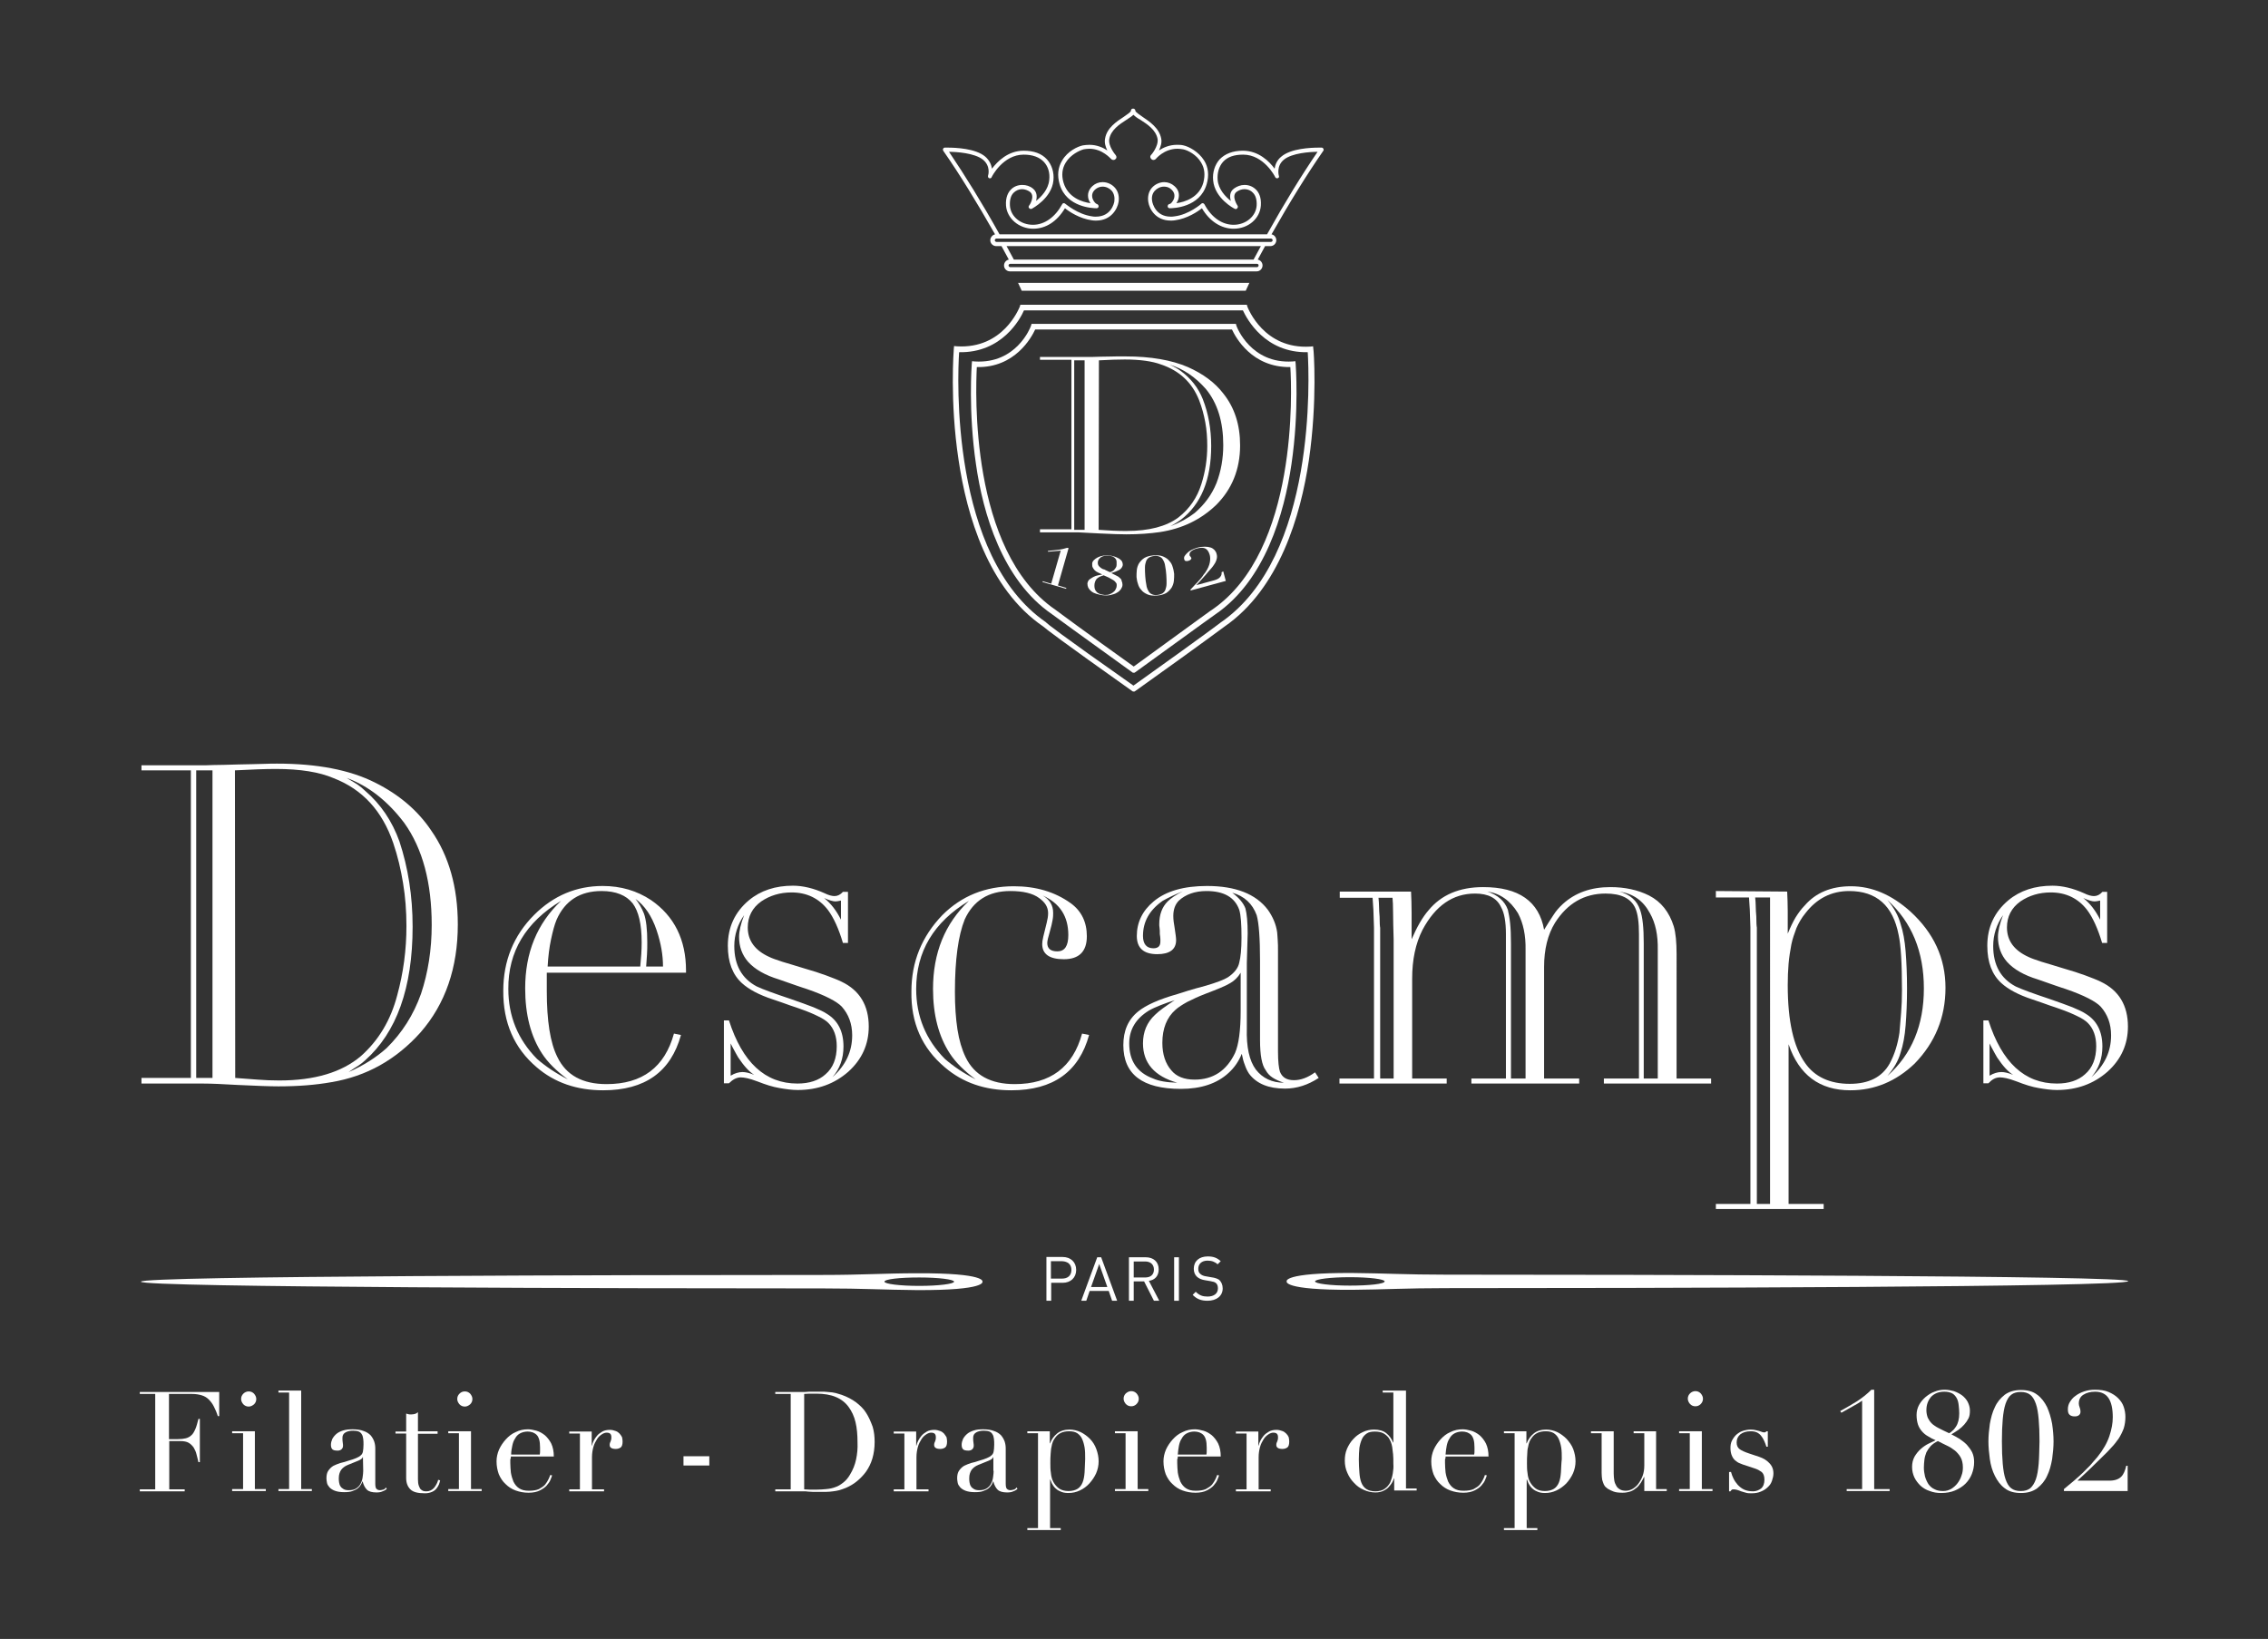 <?xml version="1.0" encoding="utf-8"?>
<!-- Generator: Adobe Illustrator 26.0.1, SVG Export Plug-In . SVG Version: 6.00 Build 0)  -->
<svg version="1.1" id="Calque_1" xmlns="http://www.w3.org/2000/svg" xmlns:xlink="http://www.w3.org/1999/xlink" x="0px" y="0px"
	 viewBox="0 0 808 584" style="enable-background:new 0 0 808 584;" xml:space="preserve">
<rect x="0" y="0" width="808" height="584" fill="#333333" stroke="none"/>
<style type="text/css">
	.st0{fill:#FFFFFF;}
</style>
<g>
	<path class="st0" d="M84.7,386.6c6.5,0.3,11.3,0.5,14.5,0.5c7,0,13.3-0.5,18.9-1.5c12.5-2.1,23-8,31.7-17.7
		c8.9-10.2,13.3-23.1,13.3-38.5c0-13.3-3.2-24.5-9.5-33.5c-4.7-7-11.3-12.7-19.9-17c-9.1-4.6-20.8-6.8-35-6.8c-1.1,0-2.8,0-5.1,0.1
		c-2.3,0.1-5.2,0.1-8.8,0.2c-3.7,0.1-6.6,0.2-8.7,0.2c-2.1,0.1-3.4,0.1-4,0.1H50.4v1.8H68v109.6H50.4v2h21.9
		C75.3,386.1,79.5,386.3,84.7,386.6z M144,293.2c6.6,9.2,9.8,21.4,9.8,36.4c0,8.8-1.3,17-3.8,24.5c-2.7,7.6-6.8,14-12.3,19.4
		c-3.7,3.3-8.2,6.2-13.5,8.5c1.3-0.9,2.5-1.7,3.5-2.3c1-0.7,1.8-1.3,2.3-1.8c11.3-10,17-25.9,17-47.7c0-10.9-1.6-21-4.7-30.4
		c-2.6-7.2-6.6-13.2-12.2-18c-0.8-0.8-1.7-1.5-2.8-2.3c-1.1-0.7-2.4-1.5-3.8-2.3C131.2,280,138.1,285.4,144,293.2z M83.7,274.5
		c5.8-0.3,10.7-0.5,14.6-0.5c8.6,0,15.5,1.1,20.6,3.3c10.3,4,17.3,11.7,21.2,23.1c1.6,4.7,2.7,9.4,3.5,14.3
		c0.8,4.8,1.2,9.9,1.2,15.3c0,8.5-1.1,16.7-3.3,24.7c-2.3,8.8-6.6,16-12.9,21.6c-6.8,5.8-16.5,8.7-29.1,8.7c-2.6,0-5.1-0.1-7.7-0.3
		c-2.6-0.2-5.2-0.4-8-0.6L83.7,274.5L83.7,274.5z M69.9,274.5h5.8v109.6h-5.8V274.5z"/>
	<path class="st0" d="M191.2,380.3c6.4,5.5,14.3,8.2,23.7,8.2c14.9,0,24.1-6.6,27.7-19.7l-2.5-0.5c-3.3,12-11.3,18-24,18
		c-8.6,0-14.4-3.2-17.5-9.6c-2.6-5.1-3.8-13-3.8-23.6v-6.5h49.6v-0.7c0-11.1-4.2-19.5-12.5-25.2c-5-3.3-10.7-5-17.2-5
		c-9.3,0-17.5,3.4-24.4,10.3c-7.3,7.3-11,16.4-11,27C179.2,364.4,183.2,373.5,191.2,380.3z M233.9,331.4c1.6,4.7,2.3,9,2.3,13h-6
		c0.1-1.3,0.2-2.8,0.3-4.3s0.1-2.9,0.1-4.3c0-4.7-0.4-8.1-1.2-10.3c-0.8-2-1.8-3.7-3-5.2C229.7,322.7,232.2,326.4,233.9,331.4z
		 M214.3,317.5c5.1,0,8.8,1.5,11.1,4.4c2.1,2.8,3.2,7.4,3.2,13.9c0,2.7-0.2,5.6-0.5,8.6h-33c0.2-3.6,0.6-6.8,1.2-9.6
		c0.6-2.8,1.2-5.2,2-7.1C201.3,320.9,206.7,317.5,214.3,317.5z M199.9,321c-8.6,8.1-12.8,18.5-12.8,31.2c0,9.3,2,17.1,6,23.2
		c2,3.1,5.1,6.2,9.2,9.2c-4.2-2.1-7.9-4.6-11-7.3c-6.8-6.9-10.2-15.2-10.2-24.9C181,339.1,187.3,328.6,199.9,321z"/>
	<path class="st0" d="M263.9,383.9c0.6,0,1.3,0.1,2.3,0.3c0.9,0.2,2.2,0.6,3.8,1.2c2.8,1.1,5.3,1.9,7.7,2.3c2.3,0.4,4.5,0.7,6.5,0.7
		c7.1,0,13.1-2.2,18-6.5c4.9-4.4,7.3-9.8,7.3-16.1c0-7.5-3.2-12.9-9.7-16c-1.4-0.7-3.3-1.4-5.4-2.2c-2.2-0.8-4.9-1.7-8.1-2.6
		c-3-0.9-5.5-1.7-7.6-2.3c-2.1-0.7-3.6-1.2-4.6-1.7c-5.1-2.3-7.7-5.8-7.7-10.5c0-3.9,1.6-7,4.8-9.3c3.1-2.1,6.7-3.2,10.8-3.2
		c5.4,0,9.8,2.1,13,6.3c2,2.7,3.8,6.6,5.3,11.7h1.8v-18.2h-1.8c-0.9,1-1.9,1.5-3,1.5c-0.9,0-2.1-0.3-3.5-1c-4-1.8-7.8-2.7-11.3-2.7
		c-6.2,0-11.5,1.7-15.7,5.2c-5,4.2-7.5,9.6-7.5,16.2c0,5.9,1.7,10.3,5,13.3c2.4,2.2,6.1,4.2,11,5.8c2.6,0.9,4.7,1.6,6.3,2.2
		c1.7,0.6,2.8,0.9,3.5,1.2c2.6,0.9,4.7,1.8,6.3,2.6c1.7,0.8,2.9,1.6,3.7,2.4c2,2,3,4.8,3,8.3c0,4.3-1.3,7.7-4,10
		c-2.4,2.2-5.8,3.3-10,3.3c-11.5,0-19.6-7.5-24.4-22.5h-1.8V386h1.8C261,384.7,262.4,383.9,263.9,383.9z M297.6,321.2
		c0.4,0,1.1-0.1,2-0.3v6.8c-1.6-3.2-3.6-5.8-6-7.7C295.4,320.8,296.8,321.2,297.6,321.2z M300.5,372.9c0-5.4-2-9.3-6-11.7
		c-1-0.7-2.6-1.4-4.7-2.3c-2.1-0.8-4.8-1.8-8-2.9c-6-2-10.1-3.5-12.2-4.5c-5.3-2.8-8-7.6-8-14.4c0-4,1.2-7.7,3.5-11
		c-1.2,3.1-1.8,5.7-1.8,7.8c0,3.4,1.1,6.4,3.2,8.8c2.4,2.7,6.1,4.8,11,6.3c2.6,0.9,4.6,1.6,6.3,2.2c1.6,0.6,2.8,0.9,3.6,1.2
		c6.7,2.3,10.8,4.5,12.5,6.3c2.4,2.7,3.7,6.1,3.7,10.2c0,5.8-2.3,10.7-7,14.9C299.2,380.8,300.5,377.2,300.5,372.9z M260.3,371.8
		c0.4,0.9,0.9,1.7,1.3,2.5s0.9,1.6,1.4,2.5c2,3,3.9,5.1,5.7,6.2c-1.7-0.7-3.1-1-4.2-1c-1.3,0-2.7,0.4-4.2,1.3L260.3,371.8
		L260.3,371.8z"/>
	<path class="st0" d="M336.6,380.3c6.4,5.5,14.3,8.2,23.7,8.2c14.9,0,24.1-6.6,27.7-19.7l-2.5-0.5c-3.3,12-11.3,18-24,18
		c-8.6,0-14.4-3.2-17.5-9.6c-1.3-2.7-2.3-6-2.9-9.9s-0.9-8.4-0.9-13.4c0-11.5,1.2-20.1,3.5-25.8c3.1-6.7,8.5-10.1,16.2-10.1
		c4.6,0,8,0.8,10.3,2.5c2.1,1.5,3.2,3.2,3.2,5.4c0,1.1-0.2,2.2-0.5,3.4c-0.5,2-0.9,3.6-1.2,4.9c-0.3,1.2-0.4,2.1-0.4,2.7
		c0,3.6,2.6,5.4,7.7,5.4c5.4,0,8.2-2.7,8.2-8.2c0-5-1.9-9-5.8-11.8c-5.6-4-12.3-6-20.2-6c-10.1,0-18.6,3.4-25.5,10.3
		c-7.3,7.6-11,16.6-11,27.2C324.5,364.5,328.5,373.5,336.6,380.3z M380.6,333.2c0,3.9-1.3,5.8-3.9,5.8c-2.4,0-3.6-1-3.6-3
		c0-0.7,0.3-2,0.9-4c0.5-1.7,0.8-3.1,1-4.2s0.2-1.9,0.2-2.5c0-2.7-1.2-4.7-3.7-6.2C377.6,321.9,380.6,326.5,380.6,333.2z M345.2,321
		c-8.6,8.1-12.8,18.6-12.8,31.4c0,9.2,2,16.9,6,23c2,3.1,5.1,6.2,9.2,9.2c-4.2-2.1-7.9-4.6-11-7.3c-6.8-6.9-10.2-15.2-10.2-24.9
		C326.4,339.1,332.6,328.6,345.2,321z"/>
	<path class="st0" d="M443.5,379.5c0.4,1.2,0.9,2.2,1.5,3.1c2.7,3.6,7,5.3,12.8,5.3c4.2,0,8.2-1.3,12-3.8l-1.3-2
		c-2.6,1.9-5.1,2.8-7.5,2.8c-2.6,0-4.2-1-5-3c-0.4-1.2-0.7-3.6-0.7-7.2V339c0-1.6,0-2.9-0.1-4s-0.1-2.1-0.2-2.8
		c-0.4-2.9-1.6-5.6-3.3-8c-4.3-5.7-11.6-8.5-21.7-8.5c-8.2,0-14.6,1.8-19,5.5c-4,3.3-6,7.5-6,12.3c0,4.3,2.4,6.5,7.3,6.5
		c4.4,0,6.7-1.7,6.7-5c0-0.8-0.2-2.2-0.5-4.2c-0.3-1.7-0.5-3.1-0.5-4.4c0-2.4,0.7-4.2,2-5.5c2.4-2.2,5.7-3.4,9.8-3.4
		c6.2,0,10.1,2.2,11.7,6.7c0.6,2,0.8,5.3,0.8,9.9c0,4-0.3,7-0.8,8.9c-0.4,2-1.8,3.7-4,5.2c-1.4,0.9-4.1,1.9-7.8,3
		c-5.3,1.4-8.7,2.5-10.2,3c-6.7,1.9-11.3,4-14,6.2c-3.6,2.9-5.3,6.9-5.3,12c0,10.4,6.8,15.6,20.5,15.6c7.2,0,12.9-1.9,17-5.7
		c2-1.8,3.6-4.1,4.7-6.8C442.7,377,443,378.3,443.5,379.5z M416,321.2c-2,2-3,4.7-3,8.1c0,0.3,0,0.8,0.1,1.3
		c0.1,0.6,0.1,1.3,0.1,2.2c0.1,0.8,0.2,1.4,0.2,1.8s0,0.7,0,0.9c0,1.6-0.8,2.4-2.5,2.4c-2.4,0-3.7-1.5-3.7-4.4c0-5.1,2.3-9.2,7-12.5
		c1-0.6,2.1-1.1,3.3-1.7c1.2-0.6,2.5-1.1,3.9-1.7C419,318.8,417.2,320,416,321.2z M439,318.1c4.3,1.2,7.2,3.9,8.7,8
		c0.8,2.8,1.2,8.2,1.2,16.2v28.3c0,5.5,0.7,9,2,10.7c0.6,1.1,1.4,2,2.5,2.7s2.4,1.3,4,1.8c-4.2,0-7.6-1.6-10-4.7
		c-2.3-3.1-3.4-8-3.2-14.7v-23.3l0.3-10.5c0-4-0.3-7-0.8-8.9C443,321.8,441.4,319.9,439,318.1z M410.8,384.3
		c-5.7-2.1-8.5-6.3-8.5-12.5c0-4.9,2.3-8.8,7-11.7c1.2-0.7,2.6-1.3,4.1-1.9s3.2-1.2,5.1-1.8c-3.2,2.1-5.6,3.8-7,5.2
		c-2.9,2.7-4.3,6.1-4.3,10.2c0,7,4.1,11.7,12.2,14C415.6,385.7,412.8,385.2,410.8,384.3z M442,360.2c0,7-0.7,12-2,15
		c-3,6.3-7.8,9.5-14.4,9.5c-3.7,0-6.5-1.1-8.3-3.3c-2.1-2.4-3.2-5.7-3.2-9.8c0-5.1,1.6-9.1,4.7-11.8c1-0.9,2.4-1.8,4.2-2.8
		c1.8-0.9,3.9-1.9,6.5-2.9c4.2-1.6,7.2-2.8,8.8-3.8c1.4-0.8,2.7-2,3.7-3.7L442,360.2L442,360.2z"/>
	<path class="st0" d="M515.4,384.3h-12.3v-35.6c0-6.7,1.2-12.5,3.7-17.4c4.6-8.6,10.8-12.9,18.7-12.9c4.7,0,7.8,1.6,9.3,4.9
		c1.1,1.9,1.7,5.1,1.7,9.5v51.5h-12.3v1.8h38.4v-1.8h-12.5v-39.8c0-6.2,1.3-11.5,3.9-15.7c4.4-6.9,10.4-10.4,18-10.4
		c5.5,0,9,1.7,10.6,5.2c0.9,2,1.3,5.1,1.3,9.2v51.5h-12.5v1.8h38.2v-1.8h-12.3V340c0-4.2-0.3-7.5-1-9.9c-1.6-5.1-4.5-8.8-8.8-11
		c-4-2-8.6-3-13.8-3c-6.9,0-12.5,2-16.9,6c-1.2,1.1-2.4,2.4-3.4,4c-1.1,1.6-2.1,3.3-3.3,5.2c-1.8-10.1-9-15.2-21.7-15.2
		c-8.5,0-15,2.8-19.5,8.3c-2.1,2.4-4.1,5.9-6,10.3c0-3.6,0-6.7,0-9.5s-0.1-5.3-0.2-7.5h-25.4v2.2H489c0.2,2.2,0.4,5.8,0.5,10.7v3.2
		v50.5h-12.3v1.8h38.2V384.3z M587.8,325.4c2,3.5,2.9,7.8,2.8,13.1v45.8h-5v-48.2c0-5.5-0.4-9.4-1.3-11.9c-0.6-1.7-1.4-3-2.7-4.1
		c-1.2-1.1-2.8-1.9-4.7-2.4C581.8,318.4,585.4,320.9,587.8,325.4z M540.8,325.4c1.9,3.6,2.8,7.9,2.7,13.1v45.8h-5.2v-48.2
		c0-2.8-0.1-5.2-0.3-7.1c-0.2-2-0.5-3.5-0.8-4.8c-1.1-3.1-3.6-5.3-7.3-6.5C534.3,318.3,538,320.8,540.8,325.4z M496.5,384.3h-4.8
		v-50.5v-3.2c-0.1-0.4-0.2-1.8-0.2-4c-0.1-1.2-0.2-2.4-0.2-3.5s-0.1-2.2-0.2-3.2h5c0.1,1,0.2,2.8,0.2,5.3s0.1,5.7,0.2,9.6V384.3z"/>
	<path class="st0" d="M649.7,429h-12.5v-56.9c3.7,10.9,11,16.4,22,16.4c8.7,0,16.3-3.2,22.9-9.5c7.3-7.5,11-16.5,11-27
		c0-10.6-4.2-19.6-12.5-27.2c-6.7-6-13.7-9-21.2-9c-7,0-12.5,2.3-16.4,6.8c-1.2,1.2-2.3,2.7-3.3,4.3c-1,1.7-1.9,3.6-2.8,5.8
		c0-2.9,0-5.6,0-8s-0.1-4.8-0.2-7l-25.4-0.2v2.3h11.8c0.2,2.2,0.4,5.8,0.5,10.7v3.2V429h-12.3v1.8h38.4V429z M630.7,429h-4.8v-95.3
		v-3.2c-0.1-0.4-0.2-1.8-0.2-4c-0.1-1.2-0.2-2.4-0.2-3.5s-0.1-2.2-0.2-3.2h5.3V429H630.7z M685.4,352.2c0,13.1-4.3,23.5-13,31.2
		c2.3-2.7,3.9-5.4,4.7-8.3c0.9-2.7,1.5-5.9,1.8-9.7c0.3-3.8,0.5-8.2,0.5-13.2s-0.2-9.4-0.5-13.2c-0.3-3.8-0.9-7.1-1.8-9.8
		c-0.8-2.9-2.3-5.7-4.7-8.5C681.1,328.6,685.4,339.1,685.4,352.2z M637.2,343.4c0.2-2.4,0.6-4.7,1-6.9c0.4-2,1.1-3.9,1.8-5.8
		c0.8-1.8,1.8-3.6,3.2-5.3c4-5.2,9.2-7.9,15.6-7.9c9.7,0,15.6,5.2,17.6,15.6c0.8,3.6,1.2,10.1,1.2,19.7c0,2.9-0.1,5.6-0.3,8
		c-0.2,2.5-0.4,4.8-0.6,7.2c-0.6,4-1.7,7.7-3.5,11c-2.7,4.8-7.4,7.2-14.2,7.2c-7.1,0-12.5-2.5-15.9-7.4c-4.1-5.7-6.2-14.9-6.2-27.8
		C636.9,348.4,637,345.8,637.2,343.4z"/>
	<path class="st0" d="M712.5,383.9c0.6,0,1.3,0.1,2.3,0.3c0.9,0.2,2.2,0.6,3.8,1.2c2.8,1.1,5.3,1.9,7.7,2.3c2.3,0.4,4.5,0.7,6.5,0.7
		c7.1,0,13.1-2.2,18-6.5c4.9-4.4,7.3-9.8,7.3-16.1c0-7.5-3.2-12.9-9.7-16c-1.4-0.7-3.3-1.4-5.4-2.2c-2.2-0.8-4.9-1.7-8.1-2.6
		c-3-0.9-5.5-1.7-7.6-2.3c-2.1-0.7-3.6-1.2-4.6-1.7c-5.1-2.3-7.7-5.8-7.7-10.5c0-3.9,1.6-7,4.8-9.3c3.1-2.1,6.7-3.2,10.8-3.2
		c5.4,0,9.8,2.1,13,6.3c2,2.7,3.8,6.6,5.3,11.7h1.8v-18.2H749c-0.9,1-1.9,1.5-3,1.5c-0.9,0-2.1-0.3-3.5-1c-4-1.8-7.8-2.7-11.3-2.7
		c-6.2,0-11.5,1.7-15.7,5.2c-5,4.2-7.5,9.6-7.5,16.2c0,5.9,1.7,10.3,5,13.3c2.4,2.2,6.1,4.2,11,5.8c2.6,0.9,4.7,1.6,6.3,2.2
		c1.7,0.6,2.8,0.9,3.5,1.2c2.6,0.9,4.7,1.8,6.3,2.6c1.7,0.8,2.9,1.6,3.7,2.4c2,2,3,4.8,3,8.3c0,4.3-1.3,7.7-4,10
		c-2.4,2.2-5.8,3.3-10,3.3c-11.5,0-19.6-7.5-24.4-22.5h-1.8V386h1.8C709.6,384.7,710.9,383.9,712.5,383.9z M746.2,321.2
		c0.4,0,1.1-0.1,2-0.3v6.8c-1.6-3.2-3.6-5.8-6-7.7C744,320.8,745.3,321.2,746.2,321.2z M749,372.9c0-5.4-2-9.3-6-11.7
		c-1-0.7-2.6-1.4-4.7-2.3c-2.1-0.8-4.8-1.8-8-2.9c-6-2-10.1-3.5-12.2-4.5c-5.3-2.8-8-7.6-8-14.4c0-4,1.2-7.7,3.5-11
		c-1.2,3.1-1.8,5.7-1.8,7.8c0,3.4,1.1,6.4,3.2,8.8c2.4,2.7,6.1,4.8,11,6.3c2.6,0.9,4.6,1.6,6.3,2.2c1.6,0.6,2.8,0.9,3.6,1.2
		c6.7,2.3,10.8,4.5,12.5,6.3c2.4,2.7,3.7,6.1,3.7,10.2c0,5.8-2.3,10.7-7,14.9C747.7,380.8,749,377.2,749,372.9z M708.8,371.8
		c0.4,0.9,0.9,1.7,1.3,2.5c0.4,0.8,0.9,1.6,1.4,2.5c2,3,3.9,5.1,5.7,6.2c-1.7-0.7-3.1-1-4.2-1c-1.3,0-2.7,0.4-4.2,1.3V371.8z"/>
	<path class="st0" d="M372.8,448v15.5h1.7v-6.4h4.1c2.8,0,4.8-1.8,4.8-4.6c0-2.8-2-4.6-4.8-4.6h-5.8V448z M381.7,452.5
		c0,2.1-1.4,3.1-3.3,3.1h-4v-6.2h4C380.4,449.5,381.7,450.5,381.7,452.5z"/>
	<path class="st0" d="M392.3,448h-1.4l-5.7,15.5h1.8l1.2-3.5h6.8l1.2,3.5h1.8L392.3,448z M388.7,458.6l2.9-8.2l2.9,8.2H388.7z"/>
	<path class="st0" d="M412.8,452.3c0-2.7-1.9-4.3-4.6-4.3h-6v15.5h1.7v-6.9h3.7l3.5,6.9h1.9l-3.7-7.1
		C411.5,456.1,412.8,454.6,412.8,452.3z M403.9,455.2v-5.7h4.1c1.8,0,3.1,1,3.1,2.9s-1.3,2.8-3.1,2.8L403.9,455.2L403.9,455.2z"/>
	<rect x="418.3" y="448" class="st0" width="1.7" height="15.5"/>
	<path class="st0" d="M431.4,455.1l-1.7-0.3c-0.8-0.1-1.6-0.4-2.1-0.9c-0.5-0.4-0.7-1-0.7-1.8c0-1.7,1.2-2.9,3.3-2.9
		c1.6,0,2.7,0.5,3.6,1.3l1.1-1.1c-1.3-1.2-2.6-1.7-4.6-1.7c-3.1,0-5,1.7-5,4.4c0,1.2,0.4,2.2,1.2,2.9c0.7,0.6,1.6,1,2.9,1.2l1.8,0.3
		c1.1,0.2,1.5,0.3,2,0.7c0.5,0.4,0.7,1.1,0.7,1.9c0,1.8-1.4,2.9-3.7,2.9c-1.7,0-2.9-0.4-4.2-1.7l-1.1,1.1c1.5,1.5,3,2.1,5.3,2.1
		c3.2,0,5.4-1.7,5.4-4.4c0-1.3-0.5-2.4-1.3-3.1C433.6,455.6,432.9,455.3,431.4,455.1z"/>
	<path class="st0" d="M515,454.2c-13.9,0-21.8-0.5-33.3-0.6c-24.9-0.1-23.3,3-23.3,3s-1.6,3.1,23.3,3c11.5-0.1,19.5-0.6,33.3-0.6
		c66.6,0,243.2-0.3,243.2-2.5C758.2,454.5,581.6,454.2,515,454.2z M480.9,458.1c-6.9,0-12.4-0.7-12.4-1.5s5.6-1.5,12.4-1.5
		c6.9,0,12.4,0.7,12.4,1.5C493.3,457.5,487.8,458.1,480.9,458.1z"/>
	<path class="st0" d="M293.4,459.1c13.9,0,21.8,0.5,33.3,0.6c24.9,0.1,23.3-3,23.3-3s1.6-3.1-23.3-3c-11.5,0-19.5,0.6-33.3,0.6
		c-66.6,0-243.2,0.3-243.2,2.4C50.2,458.8,226.8,459.1,293.4,459.1z M327.5,455.2c6.9,0,12.4,0.7,12.4,1.5s-5.6,1.5-12.4,1.5
		c-6.9,0-12.4-0.7-12.4-1.5C315.1,455.8,320.6,455.2,327.5,455.2z"/>
	<path class="st0" d="M340.9,123.4l-1-0.1l-0.1,1c0,0.2-1.5,18.5,1.7,39.6c2.9,19.6,10.5,45.9,30.1,59.3c1,0.9,6.3,5,31.7,23
		l0.3,0.2h0.6l0.3-0.2c27.5-19.6,31.6-22.9,31.7-22.9c19.6-13.5,27.2-39.7,30.1-59.3c3.1-21.2,1.7-39.5,1.6-39.6l-0.1-1l-1,0.1
		c-16.5,1-22.1-13.5-22.4-14.2l-0.2-0.7h-80h-0.7l-0.2,0.7C363,109.9,357.4,124.4,340.9,123.4z M364.8,110.6h78
		c1.4,3,7.8,15.2,23.1,14.9c0.5,8.6,3.2,72.8-31,96.3c0,0-4.3,3.4-31.1,22.5c-27.2-19.1-30.6-22-31-22.4l-0.2-0.2
		c-34.1-23.5-31.5-87.6-30.9-96.2C357,125.8,363.5,113.6,364.8,110.6z"/>
	<path class="st0" d="M374.7,218.8c0.1,0.1,11.5,8.4,28.6,20.7l0.3,0.2h0.6l0.3-0.2c26.6-19.3,28.5-20.6,28.5-20.6
		c17.7-12.1,24.5-35.8,27.1-53.5c2.8-19.1,1.5-35.5,1.5-35.7l-0.1-1l-1,0.1c-14.8,0.9-19.8-12.1-20-12.7l-0.2-0.7h-72.1h-0.7
		l-0.2,0.7c-0.2,0.6-5.2,13.6-20,12.7l-1-0.1l-0.1,1c0,0.2-1.3,16.6,1.5,35.7C350.2,183,357.1,206.7,374.7,218.8z M348,130.8
		c13.6,0.3,19.5-10.6,20.8-13.4h70.1c1.3,2.8,7.1,13.6,20.8,13.4c0.5,8.1,2.8,65.4-27.8,86.4c-0.1,0-1.6,1.1-28,20.3
		c-16.8-12-27.9-20.2-28-20.3C345.3,196.2,347.6,138.9,348,130.8z"/>
	<path class="st0" d="M443.8,103.6c0.4-0.9,0.8-1.8,1.3-2.8h-82.4c0.5,1,0.9,2,1.3,2.8H443.8z"/>
	<path class="st0" d="M354.5,83.5c-0.9,0.2-1.7,1.1-1.7,2.1c0,1.2,1,2.1,2.1,2.1h1.9c0.9,1.7,1.8,3.3,2.6,4.8
		c-1,0.2-1.7,1.1-1.7,2.1c0,1.2,1,2.1,2.1,2.1h87.9c1.2,0,2.1-1,2.1-2.1c0-1-0.7-1.9-1.7-2.1c0.8-1.5,1.7-3.1,2.6-4.8h1.9
		c1.2,0,2.1-1,2.1-2.1c0-1-0.7-1.9-1.7-2.1c6.5-11.5,12.7-21.5,18.4-29.7c0.2-0.2,0.2-0.5,0.1-0.8c-0.1-0.2-0.4-0.4-0.6-0.4
		c0,0-0.4,0-1,0c-2.9,0-10,0.3-13.4,3.2c-1.6,1.3-2.2,2.9-2.4,4.3c-1.9-2.6-5.7-6.4-11.3-6.4c-3.6,0-6.4,1.1-8.3,3.1
		c-1.7,1.9-2.6,4.7-2.3,7.5c0.6,6.4,7.4,10,7.7,10.1c0.3,0.2,0.7,0.1,0.9-0.2c0.2-0.3,0.3-0.6,0.1-0.9c0,0-2.3-3.4-0.4-4.9
		c0.8-0.6,1.8-1,2.9-1c1.2,0,2.3,0.5,3,1.3c1,1,1.4,2.6,1.3,4.5c-0.2,3.8-3.8,6.9-8.2,6.9c-4.1,0-7.9-2.6-10.4-7.3
		c-0.1-0.2-0.3-0.3-0.5-0.4c-0.2,0-0.5,0-0.6,0.2c0,0-4.4,3.9-9.6,4.5c-0.5,0.1-0.9,0.1-1.3,0.1c-5.4,0-6.5-4.8-6.6-5.4
		c-0.3-1.5,0-2.8,0.9-3.8c0.8-0.9,2-1.5,3.3-1.5c1,0,1.9,0.3,2.6,1c1,0.9,1.3,1.9,1,3.1c-0.4,1.3-1.3,2.1-1.6,2.1
		c-0.4,0-0.7,0.4-0.7,0.8s0.3,0.7,0.7,0.7h0.1c1.1,0,10.7-0.2,13.1-8.6c0.9-3.1,0.6-6-0.9-8.4c-2-3.2-5.5-5-7.4-5.4
		c-0.8-0.2-1.5-0.2-2.3-0.2c-2.7,0-4.9,1-6.4,2c0.6-1.3,1.1-2.8,0.8-4.2c-0.7-3.8-4.2-6.1-6.7-7.8c-1-0.7-2.5-1.7-2.5-2.1
		c0-0.4-0.3-0.8-0.8-0.8s-0.8,0.3-0.8,0.8c0,0.4-1.5,1.4-2.5,2.1c-2.6,1.7-6.1,4-6.7,7.8c-0.3,1.5,0.2,3,0.8,4.2c-1.5-1-3.7-2-6.4-2
		c-0.8,0-1.5,0.1-2.3,0.2c-1.9,0.4-5.5,2.1-7.4,5.4c-1.5,2.5-1.8,5.3-0.9,8.4c2.4,8.4,12.1,8.6,13.1,8.6h0.1c0.4,0,0.7-0.3,0.7-0.7
		c0-0.4-0.3-0.7-0.6-0.8c-0.3,0-1.2-0.8-1.6-2.1c-0.3-1.2,0-2.2,1-3.1c0.7-0.6,1.6-1,2.6-1c1.3,0,2.5,0.6,3.3,1.5
		c0.8,1,1.1,2.3,0.9,3.8c-0.1,0.6-1.1,5.4-6.6,5.4c-0.4,0-0.9,0-1.3-0.1c-5.2-0.7-9.5-4.5-9.6-4.5c-0.2-0.2-0.4-0.2-0.6-0.2
		s-0.4,0.2-0.5,0.4c-2.5,4.6-6.3,7.3-10.4,7.3c-4.4,0-8-3-8.2-6.9c-0.1-1.9,0.3-3.5,1.3-4.5c0.8-0.8,1.9-1.3,3-1.3
		c1,0,2.1,0.4,2.9,1c1.9,1.6-0.3,4.9-0.4,4.9c-0.2,0.3-0.2,0.7,0.1,0.9c0.2,0.3,0.6,0.3,0.9,0.2c0.3-0.2,7.1-3.8,7.7-10.1
		c0.3-2.9-0.6-5.6-2.3-7.5c-1.9-2.1-4.7-3.1-8.3-3.1c-5.6,0-9.3,3.8-11.3,6.4c-0.2-1.3-0.8-2.9-2.4-4.3c-3.4-2.9-10.5-3.2-13.4-3.2
		c-0.6,0-1,0-1,0c-0.3,0-0.5,0.2-0.6,0.4s-0.1,0.5,0.1,0.8C341.9,62.1,348,72.1,354.5,83.5z M448.4,94.6c0,0.3-0.3,0.6-0.6,0.6
		h-87.9c-0.3,0-0.6-0.3-0.6-0.6c0-0.3,0.3-0.6,0.6-0.6h0.8H447h0.8C448.2,94,448.4,94.3,448.4,94.6z M446.6,92.5h-85.4
		c-0.8-1.5-1.7-3.1-2.6-4.8h90.6C448.3,89.4,447.4,91,446.6,92.5z M453.4,85.6c0,0.3-0.3,0.6-0.6,0.6h-2.3h-93.1H355
		c-0.3,0-0.6-0.3-0.6-0.6c0-0.3,0.3-0.6,0.6-0.6h0.8H452h0.8C453.1,85,453.4,85.3,453.4,85.6z M350.2,56.9c2.8,2.3,1.9,5.5,1.8,5.7
		c-0.1,0.4,0.1,0.8,0.4,0.9c0.4,0.1,0.8,0,0.9-0.4c0-0.1,4-8,11.4-8c3.2,0,5.6,0.9,7.2,2.6c1.5,1.6,2.2,3.9,1.9,6.4
		c-0.3,3.4-2.8,6-4.7,7.5c0.4-1.4,0.4-3.2-1.1-4.4c-1.1-0.9-2.4-1.3-3.8-1.3c-1.6,0-3.1,0.6-4.1,1.7c-0.9,0.9-1.9,2.7-1.7,5.6
		c0.3,4.6,4.6,8.3,9.7,8.3c4.5,0,8.5-2.6,11.3-7.3c1.5,1.2,5.2,3.7,9.6,4.3c0.5,0.1,1,0.1,1.5,0.1c5.4,0,7.6-4.2,8-6.6
		c0.3-1.9-0.1-3.7-1.2-5s-2.7-2.1-4.5-2.1c-1.4,0-2.6,0.5-3.6,1.4c-1.4,1.3-1.9,2.9-1.4,4.7c0.2,0.5,0.4,1,0.7,1.4
		c-3-0.4-8-2-9.6-7.3c-0.8-2.7-0.5-5.1,0.8-7.2c1.7-2.8,4.9-4.3,6.4-4.7c0.7-0.1,1.3-0.2,2-0.2c4.7,0,7.6,3.6,7.7,3.6l0.1,0.1
		c0.1,0.1,0.4,0.3,0.8,0.3c0.3,0,0.5-0.1,0.7-0.3c0.5-0.4,0.4-1,0.1-1.4c0,0-2.8-3.2-2.3-5.8c0.6-3.2,3.6-5.2,6.1-6.8
		c1-0.7,1.9-1.2,2.5-1.8c0.6,0.6,1.4,1.2,2.5,1.8c2.5,1.6,5.5,3.6,6.1,6.8c0.4,2.6-2.3,5.8-2.4,5.8c-0.3,0.4-0.3,0.9,0.2,1.4
		c0.2,0.2,0.4,0.3,0.7,0.3c0.4,0,0.7-0.2,0.8-0.3l0.1-0.1c0,0,2.9-3.6,7.7-3.6c0.7,0,1.3,0.1,2,0.2c1.6,0.3,4.8,1.9,6.4,4.7
		c1.3,2.1,1.5,4.5,0.8,7.2c-1.5,5.3-6.6,6.9-9.6,7.3c0.3-0.4,0.5-0.9,0.7-1.4c0.5-1.8,0.1-3.4-1.4-4.7c-1-0.9-2.3-1.4-3.6-1.4
		c-1.7,0-3.4,0.8-4.5,2.1c-1.1,1.3-1.5,3.1-1.2,5c0.4,2.5,2.6,6.6,8,6.6c0.5,0,1,0,1.5-0.1c4.4-0.6,8.1-3.1,9.6-4.3
		c2.7,4.6,6.8,7.3,11.3,7.3c5.2,0,9.4-3.6,9.7-8.3c0.2-3-0.8-4.7-1.7-5.6c-1.1-1.1-2.5-1.7-4.1-1.7c-1.4,0-2.7,0.5-3.8,1.3
		c-1.6,1.2-1.5,3-1.1,4.4c-1.9-1.5-4.4-4.1-4.7-7.5c-0.2-2.5,0.5-4.8,1.9-6.4c1.6-1.8,4-2.6,7.2-2.6c7.4,0,11.4,7.9,11.4,8
		c0.2,0.4,0.6,0.5,0.9,0.4c0.4-0.1,0.6-0.5,0.4-0.9c0,0-1-3.4,1.8-5.7c2.9-2.4,9.4-2.8,12-2.8c-5.6,8.2-11.7,18.1-18,29.4h-95.3
		c-6.3-11.3-12.4-21.1-18-29.4C340.7,54.1,347.2,54.5,350.2,56.9z"/>
	<path class="st0" d="M380.2,195.2c-1,0.3-2.1,0.6-3.2,0.7c-1.1,0.1-2.3,0.3-3.7,0.4l0.1,0.3l3.5-0.3c0.4,0,0.7-0.1,1-0.1l-3.4,11.8
		l-3-0.9l-0.1,0.3l8.4,2.4l0.1-0.3l-3-0.9l3.8-13.3L380.2,195.2z"/>
	<path class="st0" d="M398.9,205.9c-0.4-0.4-0.9-0.7-1.4-0.9c-0.5-0.3-1.1-0.5-1.6-0.8c0.5-0.2,1-0.3,1.5-0.5s0.9-0.4,1.3-0.6
		c0.4-0.2,0.7-0.5,0.9-0.8c0.2-0.3,0.4-0.7,0.4-1.1c0-0.4-0.1-0.8-0.3-1.2c-0.3-0.4-0.6-0.7-1.1-1s-1-0.5-1.6-0.7s-1.2-0.3-1.9-0.4
		c-0.7-0.1-1.4,0-2.1,0.1s-1.3,0.3-1.9,0.6s-1,0.6-1.4,1s-0.6,0.8-0.6,1.3s0,1,0.2,1.3c0.2,0.4,0.4,0.7,0.7,1
		c0.3,0.3,0.7,0.6,1.2,0.8s1,0.5,1.5,0.7c-0.4,0.1-0.9,0.2-1.5,0.3s-1.1,0.3-1.7,0.6c-0.5,0.3-1,0.6-1.4,0.9
		c-0.4,0.4-0.6,0.8-0.7,1.4c0,0.5,0.1,1,0.3,1.5c0.3,0.5,0.6,0.9,1.1,1.3c0.5,0.4,1.1,0.7,1.8,0.9c0.7,0.2,1.5,0.4,2.3,0.5
		c1,0.1,2,0.1,2.8-0.1c0.8-0.2,1.6-0.4,2.2-0.8c0.6-0.3,1.1-0.8,1.4-1.2c0.3-0.5,0.6-1,0.6-1.6c0-0.5-0.1-1-0.3-1.4
		C399.6,206.6,399.3,206.2,398.9,205.9z M392.6,202.6c-0.3-0.1-0.4-0.3-0.6-0.4c-0.3-0.3-0.6-0.5-0.7-0.8c-0.2-0.3-0.2-0.7-0.2-1.1
		c0.1-0.8,0.5-1.3,1.2-1.8c0.7-0.4,1.6-0.6,2.8-0.5c0.6,0.1,1.2,0.2,1.5,0.4c0.4,0.2,0.7,0.5,0.9,0.8c0.2,0.3,0.3,0.6,0.3,1
		s0,0.7,0,1.1c0,0.4-0.1,0.7-0.3,1c-0.2,0.3-0.4,0.5-0.6,0.8c-0.2,0.2-0.5,0.4-0.7,0.5s-0.5,0.2-0.7,0.3c-0.3-0.1-0.7-0.3-1.1-0.5
		s-0.7-0.3-1-0.5C393.1,202.9,392.9,202.8,392.6,202.6z M397.8,209c0,0.3-0.2,0.7-0.4,1.1c-0.2,0.4-0.5,0.7-0.9,1s-0.8,0.5-1.3,0.7
		s-1.1,0.2-1.7,0.2c-0.7-0.1-1.3-0.2-1.8-0.4s-0.9-0.5-1.1-0.8c-0.3-0.3-0.5-0.7-0.6-1.1c-0.1-0.4-0.1-0.8-0.1-1.2s0.1-0.8,0.2-1.1
		c0.1-0.4,0.3-0.7,0.5-1s0.6-0.5,1-0.8c0.4-0.2,0.9-0.4,1.6-0.6c0.6,0.3,1.2,0.5,1.8,0.8c0.6,0.3,1.1,0.6,1.6,0.9
		c0.5,0.3,0.8,0.7,1.1,1.1C397.8,207.9,397.9,208.4,397.8,209z"/>
	<path class="st0" d="M417.8,202.1c-0.2-0.8-0.6-1.6-1.2-2.2c-0.5-0.7-1.3-1.2-2.2-1.6c-0.9-0.4-2-0.5-3.4-0.4s-2.4,0.4-3.3,0.9
		c-0.8,0.5-1.4,1.2-1.9,1.9c-0.4,0.7-0.7,1.5-0.8,2.4c-0.1,0.9-0.1,1.7-0.1,2.5c0.1,0.8,0.2,1.6,0.5,2.4c0.2,0.8,0.6,1.6,1.2,2.2
		c0.5,0.7,1.3,1.2,2.2,1.6c0.9,0.4,2,0.5,3.4,0.4s2.4-0.4,3.3-0.9c0.8-0.5,1.4-1.2,1.9-1.9c0.4-0.7,0.7-1.5,0.8-2.4
		c0.1-0.9,0.1-1.7,0.1-2.5C418.2,203.8,418.1,203,417.8,202.1z M415.6,207.9c0,0.9-0.2,1.6-0.4,2.2c-0.2,0.6-0.6,1-1,1.3
		c-0.5,0.3-1.1,0.5-1.9,0.6s-1.4,0-2-0.3c-0.5-0.2-0.9-0.6-1.2-1.2c-0.3-0.5-0.6-1.2-0.7-2.1c-0.2-0.9-0.3-1.9-0.4-3.1
		c-0.1-1.2-0.1-2.2-0.1-3.1c0-0.9,0.2-1.6,0.4-2.2c0.2-0.6,0.6-1,1-1.3c0.5-0.3,1.1-0.5,1.9-0.6s1.4,0,2,0.3
		c0.5,0.2,0.9,0.6,1.2,1.2c0.3,0.5,0.6,1.2,0.7,2.1c0.2,0.9,0.3,1.9,0.4,3.1S415.6,207,415.6,207.9z"/>
	<path class="st0" d="M435.2,203.9c0.1,0.7-0.1,1.2-0.5,1.7s-1.1,0.9-2.2,1.2l-6.3,1.7c0.8-0.8,1.5-1.6,2.2-2.4
		c0.7-0.7,1.3-1.5,2-2.3c0.5-0.5,0.9-1.1,1.4-1.6c0.4-0.5,0.8-1.1,1.1-1.6c0.3-0.5,0.5-1.1,0.6-1.6s0.1-1.1-0.1-1.7
		c-0.1-0.5-0.4-0.9-0.7-1.3c-0.4-0.4-0.8-0.7-1.4-0.9s-1.3-0.3-2.1-0.3c-0.8,0-1.8,0.1-2.8,0.4c-0.7,0.2-1.4,0.5-2,0.8
		s-1.1,0.7-1.5,1.1c-0.4,0.4-0.7,0.8-0.9,1.1c-0.2,0.4-0.2,0.8-0.1,1.1c0.1,0.4,0.3,0.6,0.6,0.6c0.3,0.1,0.7,0,1-0.1
		s0.5-0.2,0.7-0.4s0.3-0.4,0.2-0.6c-0.1-0.2-0.2-0.4-0.3-0.5c-0.2-0.1-0.3-0.3-0.3-0.5c-0.1-0.5,0.1-1,0.6-1.4s1.3-0.8,2.2-1
		c1.2-0.3,2.2-0.3,2.9,0.1c0.7,0.4,1.2,1.2,1.5,2.3c0.2,0.8,0.2,1.7,0,2.7s-0.7,2.2-1.6,3.5c-0.4,0.5-0.8,1-1.1,1.5
		c-0.4,0.5-0.8,1-1.2,1.4c-0.4,0.5-0.9,1-1.4,1.5s-1,1.1-1.6,1.7l0.1,0.3l12.5-3.4l-0.9-3.4L435.2,203.9z"/>
	<path class="st0" d="M392.1,190.1c4.1,0.2,7.1,0.3,9.2,0.3c4.4,0,8.4-0.3,11.9-0.8c7.9-1.2,14.6-4.4,20.1-9.7
		c5.6-5.6,8.5-12.7,8.5-21.2c0-7.4-2-13.5-6-18.5c-3-3.9-7.2-7-12.6-9.4c-5.8-2.5-13.2-3.8-22.2-3.8c-0.7,0-1.8,0-3.2,0
		c-1.4,0-3.3,0.1-5.5,0.1c-2.3,0.1-4.2,0.1-5.5,0.1s-2.2,0-2.5,0h-13.8v1h11.2v60.4h-11.2v1.1h13.8
		C386.2,189.8,388.8,189.9,392.1,190.1z M429.6,138.6c4.2,5.1,6.2,11.8,6.2,20c0,4.8-0.8,9.3-2.4,13.5c-1.7,4.2-4.3,7.7-7.8,10.7
		c-2.3,1.8-5.2,3.4-8.6,4.7c0.8-0.5,1.6-0.9,2.2-1.3c0.6-0.4,1.1-0.7,1.5-1c7.2-5.5,10.8-14.3,10.8-26.3c0-6-1-11.6-3-16.7
		c-1.6-4-4.2-7.3-7.7-9.9c-0.5-0.4-1.1-0.8-1.8-1.2c-0.7-0.4-1.5-0.8-2.4-1.2C421.6,131.4,425.9,134.4,429.6,138.6z M391.5,128.4
		c3.7-0.2,6.7-0.3,9.2-0.3c5.4,0,9.8,0.6,13,1.8c6.5,2.2,11,6.4,13.5,12.7c1,2.6,1.7,5.2,2.2,7.9s0.7,5.5,0.7,8.4
		c0,4.7-0.7,9.2-2.1,13.6c-1.5,4.8-4.2,8.8-8.2,11.9c-4.3,3.2-10.5,4.8-18.4,4.8c-1.6,0-3.2,0-4.9-0.1c-1.6-0.1-3.3-0.2-5.1-0.3
		L391.5,128.4L391.5,128.4z M382.7,128.4h3.7v60.4h-3.7V128.4z"/>
	<path class="st0" d="M49.8,496.7h5.5v34h-5.5v0.7h16v-0.7h-5.5v-17.2h4c1.2,0,2.2,0.2,2.9,0.6c0.7,0.4,1.3,1,1.8,1.7
		c0.4,0.7,0.8,1.5,1,2.4s0.5,1.8,0.7,2.8h0.5v-15.4h-0.5c-0.4,1.5-0.7,2.7-1.1,3.6s-0.8,1.7-1.4,2.2c-0.5,0.5-1.2,0.9-2,1.1
		c-0.8,0.2-1.7,0.3-2.8,0.3h-3.2v-16.1h8.2c1.4,0,2.5,0.2,3.5,0.5s1.8,0.8,2.5,1.5s1.3,1.5,1.8,2.5s1,2.1,1.4,3.4h0.5V496H49.8
		V496.7z"/>
	<path class="st0" d="M86.7,496.6c-0.5,0.5-0.8,1.1-0.8,1.9c0,0.7,0.3,1.3,0.8,1.9c0.5,0.5,1.1,0.8,1.9,0.8c0.7,0,1.3-0.3,1.9-0.8
		c0.5-0.5,0.8-1.1,0.8-1.9c0-0.7-0.3-1.3-0.8-1.9c-0.5-0.5-1.1-0.8-1.9-0.8C87.9,495.8,87.2,496.1,86.7,496.6z"/>
	<polygon class="st0" points="90.8,510 82.7,510 82.7,510.7 86.6,510.7 86.6,530.6 82.7,530.6 82.7,531.3 94.7,531.3 94.7,530.6 
		90.8,530.6 	"/>
	<polygon class="st0" points="107.3,495.5 99.2,495.5 99.2,496.2 103,496.2 103,530.6 99.2,530.6 99.2,531.3 111.1,531.3 
		111.1,530.6 107.3,530.6 	"/>
	<path class="st0" d="M136.5,530.8c-0.4,0.1-0.8,0.2-1.1,0.2c-0.6,0-1-0.2-1.3-0.5s-0.4-1-0.4-1.9v-12.4c0-0.9-0.1-1.7-0.4-2.6
		c-0.3-0.8-0.7-1.5-1.3-2.2c-0.6-0.6-1.5-1.2-2.5-1.5c-1-0.4-2.3-0.6-3.8-0.6c-1.3,0-2.4,0.1-3.4,0.4s-1.8,0.7-2.4,1.2
		s-1.1,1.1-1.5,1.8c-0.3,0.7-0.5,1.4-0.5,2.1c0,0.6,0.1,1.1,0.4,1.5s0.9,0.6,2,0.6c0.6,0,1.1-0.2,1.4-0.5s0.5-0.7,0.5-1.2
		c0-0.3,0-0.7-0.1-1.2s-0.1-1.1-0.1-1.7c0-0.9,0.4-1.5,1.1-1.9s1.6-0.6,2.7-0.6c0.8,0,1.5,0.1,2,0.3c0.5,0.2,0.9,0.6,1.1,1
		c0.3,0.4,0.4,1,0.5,1.6s0.1,1.3,0.1,2.1c0,1-0.1,1.8-0.2,2.4c-0.1,0.6-0.4,1.1-0.8,1.4c-0.4,0.4-1,0.7-1.7,1s-1.6,0.6-2.7,0.9
		c-0.9,0.3-1.8,0.6-2.8,0.8c-0.9,0.3-1.7,0.6-2.5,1c-0.7,0.4-1.3,1-1.8,1.7s-0.7,1.6-0.7,2.8c0,0.5,0.1,1,0.2,1.6s0.5,1.1,0.9,1.6
		c0.5,0.5,1.1,0.9,1.9,1.2s1.9,0.5,3.3,0.5c1.2,0,2.2-0.1,3-0.4c0.8-0.3,1.4-0.6,1.9-1c0.5-0.4,0.8-0.8,1.1-1.3
		c0.2-0.4,0.4-0.8,0.5-1.1h0.1c0.3,1.2,0.8,2.2,1.5,2.9s1.9,1,3.4,1c0.9,0,1.6-0.1,2.2-0.4c0.6-0.2,1.1-0.5,1.5-0.9l-0.4-0.5
		C137.3,530.5,136.9,530.7,136.5,530.8z M129.4,524.1c0,0.7-0.1,1.4-0.2,2.2c-0.1,0.8-0.3,1.6-0.7,2.3c-0.3,0.7-0.9,1.3-1.5,1.7
		c-0.7,0.5-1.6,0.7-2.7,0.7c-0.8,0-1.4-0.1-1.9-0.4c-0.5-0.3-0.9-0.6-1.1-1c-0.3-0.4-0.4-0.9-0.5-1.4s-0.1-1-0.1-1.5
		c0-1.2,0.3-2.1,0.8-2.9c0.6-0.8,1.4-1.4,2.4-1.8l3.7-1.5c1-0.4,1.6-0.9,1.6-1.3h0.1L129.4,524.1L129.4,524.1z"/>
	<path class="st0" d="M154.7,530.1c-0.7,0.8-1.6,1.3-2.8,1.3c-0.3,0-0.7,0-1-0.1s-0.7-0.3-1-0.6s-0.5-0.8-0.7-1.3
		c-0.2-0.6-0.3-1.3-0.3-2.3v-16.2h7V510h-7v-6.8c-0.3,0.3-0.7,0.5-1,0.6c-0.4,0.1-0.8,0.2-1.3,0.2c-0.6,0-1,0-1.2-0.1
		s-0.5-0.1-0.7-0.2v6.4h-3.8v0.7h3.8v15.8c0,1.8,0.5,3.1,1.5,4.1s2.7,1.4,5.2,1.4c1,0,1.8-0.2,2.5-0.5s1.2-0.7,1.6-1.2
		c0.4-0.5,0.7-1,0.9-1.5s0.3-1,0.4-1.4l-0.7-0.2C155.9,528.2,155.4,529.2,154.7,530.1z"/>
	<polygon class="st0" points="167.8,510 159.7,510 159.7,510.7 163.5,510.7 163.5,530.6 159.7,530.6 159.7,531.3 171.6,531.3 
		171.6,530.6 167.8,530.6 	"/>
	<path class="st0" d="M163.7,496.6c-0.5,0.5-0.8,1.1-0.8,1.9c0,0.7,0.3,1.3,0.8,1.9c0.5,0.5,1.1,0.8,1.9,0.8c0.7,0,1.3-0.3,1.9-0.8
		c0.5-0.5,0.8-1.1,0.8-1.9c0-0.7-0.3-1.3-0.8-1.9c-0.5-0.5-1.1-0.8-1.9-0.8C164.8,495.8,164.2,496.1,163.7,496.6z"/>
	<path class="st0" d="M182,519h15.3c0-1.8-0.3-3.3-0.9-4.6c-0.6-1.2-1.4-2.2-2.3-3c-0.9-0.7-1.9-1.3-3-1.6c-1.1-0.3-2.1-0.5-3-0.5
		c-1.6,0-3,0.3-4.4,1c-1.4,0.6-2.5,1.5-3.5,2.6c-1,1.1-1.8,2.3-2.4,3.6c-0.6,1.4-0.9,2.8-0.9,4.2c0,1.7,0.3,3.2,0.8,4.6
		c0.6,1.4,1.4,2.6,2.4,3.5c1,1,2.2,1.8,3.6,2.3c1.4,0.5,2.9,0.8,4.6,0.8c1.7,0,3-0.3,4-0.8s1.9-1.1,2.5-1.8s1.1-1.4,1.3-2
		c0.3-0.7,0.5-1.2,0.6-1.6l-0.7-0.1c-0.1,0.4-0.3,0.9-0.6,1.5s-0.7,1.3-1.2,1.9c-0.5,0.6-1.3,1.1-2.2,1.6c-0.9,0.4-2.1,0.6-3.6,0.6
		s-2.6-0.3-3.5-0.9c-0.9-0.6-1.5-1.4-2-2.4c-0.4-1-0.7-2-0.9-3.2c-0.1-1.2-0.2-2.3-0.2-3.4c0-0.5,0-1,0-1.3
		C182,519.7,182,519.3,182,519z M182.5,515.2c0.2-1,0.5-1.9,1-2.6c0.4-0.8,1-1.4,1.7-1.8s1.7-0.7,2.8-0.7c0.6,0,1.2,0.1,1.8,0.3
		c0.5,0.2,1,0.5,1.4,0.9s0.7,1,0.9,1.7c0.2,0.7,0.3,1.7,0.3,2.8c0,0.4,0,0.8,0,1.2s0,0.8-0.1,1.3h-10.2
		C182.1,517.2,182.3,516.2,182.5,515.2z"/>
	<path class="st0" d="M220.7,510.8c-0.4-0.4-0.8-0.7-1.4-0.9c-0.6-0.2-1.2-0.4-2-0.4c-1.1,0-2,0.2-2.7,0.6s-1.4,0.9-1.9,1.5
		s-0.9,1.2-1.2,1.8c-0.3,0.6-0.5,1.2-0.6,1.7h-0.1v-5h-8v0.7h3.8v19.9h-3.8v0.7h12.4v-0.7h-4.3v-11.4c0-1.4,0.2-2.6,0.5-3.7
		c0.3-1.1,0.8-2,1.3-2.8s1.1-1.3,1.7-1.7c0.6-0.4,1.2-0.6,1.7-0.6c1.2,0,1.7,0.5,1.7,1.6c0,0.4,0,0.8-0.1,1s-0.1,0.4-0.2,0.6
		c-0.1,0.2-0.2,0.4-0.2,0.5c-0.1,0.2-0.1,0.4-0.1,0.7c0,0.9,0.7,1.4,2.2,1.4c0.7,0,1.2-0.2,1.7-0.5c0.5-0.4,0.7-1.1,0.7-2.2
		c0-0.5-0.1-1-0.2-1.5C221.3,511.6,221.1,511.2,220.7,510.8z"/>
	<rect x="243.5" y="518.9" class="st0" width="9.2" height="3.3"/>
	<path class="st0" d="M308.6,503.5c-0.9-1.5-2.2-2.7-3.6-3.8c-1.5-1.1-3.2-2-5.2-2.7c-0.7-0.2-1.3-0.4-2-0.6
		c-0.6-0.1-1.3-0.3-1.9-0.3c-0.7-0.1-1.4-0.1-2.2-0.2c-0.8,0-1.7,0-2.7,0c-0.5,0-0.9,0-1.4,0s-0.9,0-1.4,0s-0.9,0.1-1.4,0.1
		s-0.9,0-1.4,0h-9.2v0.7h5.5v34h-5.5v0.7h8.4c0.5,0,1,0,1.6,0s1.1,0,1.7,0.1c0.6,0,1.1,0.1,1.7,0.1s1.1,0,1.6,0c1.2,0,2.2,0,3.1,0
		s1.7-0.1,2.5-0.2c0.7-0.1,1.5-0.2,2.2-0.4s1.5-0.5,2.3-0.8c1.4-0.6,2.8-1.4,4-2.4s2.3-2.1,3.3-3.5c0.9-1.3,1.7-2.9,2.2-4.6
		c0.5-1.7,0.8-3.7,0.8-5.9c0-1.9-0.2-3.7-0.7-5.4C310.2,506.5,309.5,504.9,308.6,503.5z M305,520c-0.4,1.9-1.1,3.7-2.2,5.5
		c-0.7,1.2-1.5,2.1-2.4,2.8s-1.8,1.3-2.8,1.6c-1,0.4-2.1,0.6-3.2,0.7c-1.1,0.1-2.2,0.2-3.4,0.2c-0.9,0-1.7,0-2.5,0
		c-0.7,0-1.4-0.1-2-0.1v-34c0.6,0,1.3-0.1,2-0.1s1.4,0,2.3,0c2.8,0,5.1,0.4,7,1.2c1.9,0.8,3.4,2,4.5,3.5s2,3.3,2.5,5.5
		c0.5,2.1,0.7,4.5,0.7,7.1C305.6,516.1,305.4,518.1,305,520z"/>
	<path class="st0" d="M336.3,510.8c-0.4-0.4-0.8-0.7-1.4-0.9c-0.6-0.2-1.2-0.4-2-0.4c-1.1,0-2,0.2-2.7,0.6s-1.4,0.9-1.9,1.5
		s-0.9,1.2-1.2,1.8c-0.3,0.6-0.5,1.2-0.6,1.7h-0.1v-5h-8v0.7h3.8v19.9h-3.8v0.7h12.4v-0.7h-4.3v-11.4c0-1.4,0.2-2.6,0.5-3.7
		c0.3-1.1,0.8-2,1.3-2.8s1.1-1.3,1.7-1.7c0.6-0.4,1.2-0.6,1.7-0.6c1.2,0,1.7,0.5,1.7,1.6c0,0.4,0,0.8-0.1,1s-0.1,0.4-0.2,0.6
		c-0.1,0.2-0.2,0.4-0.2,0.5c-0.1,0.2-0.1,0.4-0.1,0.7c0,0.9,0.7,1.4,2.2,1.4c0.7,0,1.2-0.2,1.7-0.5c0.5-0.4,0.7-1.1,0.7-2.2
		c0-0.5-0.1-1-0.2-1.5C336.9,511.6,336.6,511.2,336.3,510.8z"/>
	<path class="st0" d="M361.1,530.8c-0.4,0.1-0.8,0.2-1.1,0.2c-0.6,0-1-0.2-1.3-0.5s-0.4-1-0.4-1.9v-12.4c0-0.9-0.1-1.7-0.4-2.6
		c-0.3-0.8-0.7-1.5-1.3-2.2c-0.6-0.6-1.5-1.2-2.5-1.5c-1-0.4-2.3-0.6-3.8-0.6c-1.3,0-2.4,0.1-3.3,0.4c-1,0.3-1.8,0.7-2.4,1.2
		s-1.1,1.1-1.5,1.8c-0.3,0.7-0.5,1.4-0.5,2.1c0,0.6,0.1,1.1,0.4,1.5s0.9,0.6,2,0.6c0.6,0,1.1-0.2,1.4-0.5s0.5-0.7,0.5-1.2
		c0-0.3,0-0.7-0.1-1.2s-0.1-1.1-0.1-1.7c0-0.9,0.4-1.5,1.1-1.9s1.6-0.6,2.7-0.6c0.8,0,1.5,0.1,2,0.3c0.5,0.2,0.9,0.6,1.1,1
		c0.3,0.4,0.4,1,0.5,1.6s0.1,1.3,0.1,2.1c0,1-0.1,1.8-0.2,2.4c-0.1,0.6-0.4,1.1-0.8,1.4c-0.4,0.4-1,0.7-1.7,1s-1.6,0.6-2.7,0.9
		c-0.9,0.3-1.8,0.6-2.8,0.8c-0.9,0.3-1.7,0.6-2.5,1c-0.7,0.4-1.3,1-1.8,1.7s-0.7,1.6-0.7,2.8c0,0.5,0.1,1,0.2,1.6s0.5,1.1,0.9,1.6
		c0.5,0.5,1.1,0.9,1.9,1.2s1.9,0.5,3.3,0.5c1.2,0,2.2-0.1,3-0.4c0.8-0.3,1.4-0.6,1.9-1s0.8-0.8,1.1-1.3c0.2-0.4,0.4-0.8,0.5-1.1h0.1
		c0.3,1.2,0.8,2.2,1.5,2.9s1.9,1,3.4,1c0.9,0,1.6-0.1,2.2-0.4c0.6-0.2,1.1-0.5,1.5-0.9l-0.4-0.5
		C361.9,530.5,361.5,530.7,361.1,530.8z M354,524.1c0,0.7-0.1,1.4-0.2,2.2s-0.3,1.6-0.7,2.3c-0.3,0.7-0.9,1.3-1.5,1.7
		c-0.7,0.5-1.6,0.7-2.7,0.7c-0.8,0-1.4-0.1-1.9-0.4c-0.5-0.3-0.9-0.6-1.1-1c-0.3-0.4-0.4-0.9-0.5-1.4s-0.1-1-0.1-1.5
		c0-1.2,0.3-2.1,0.8-2.9c0.6-0.8,1.4-1.4,2.4-1.8l3.7-1.5c1-0.4,1.6-0.9,1.6-1.3h0.1v4.9H354z"/>
	<path class="st0" d="M388.3,512.7c-1-1-2.1-1.8-3.3-2.4c-1.3-0.6-2.6-0.9-4-0.9c-1.8,0-3.3,0.5-4.4,1.4s-2,2.1-2.5,3.5H374V510h-8
		v0.7h3.8v33.8H366v0.7h11.9v-0.7h-3.8v-17.3h0.1c0.1,0.3,0.3,0.8,0.5,1.3c0.3,0.5,0.6,1.1,1.1,1.6s1.1,1,1.9,1.3
		c0.8,0.4,1.7,0.6,2.9,0.6c1.5,0,2.8-0.3,4.1-0.9c1.3-0.6,2.5-1.5,3.4-2.5c1-1.1,1.8-2.3,2.4-3.6c0.6-1.4,0.9-2.8,0.9-4.3
		s-0.3-2.9-0.8-4.3S389.3,513.7,388.3,512.7z M386.4,524.6c-0.1,1.4-0.3,2.6-0.7,3.6c-0.4,1-1,1.8-1.8,2.3s-1.9,0.8-3.2,0.8
		c-1.4,0-2.5-0.3-3.4-0.9c-0.8-0.6-1.5-1.4-2-2.3c-0.5-0.9-0.8-2-0.9-3.2c-0.2-1.2-0.2-2.3-0.2-3.4c0-1.3,0-2.4,0.1-3.4
		c0.1-0.9,0.1-1.8,0.3-2.5c0.1-0.7,0.3-1.4,0.5-1.9s0.5-1,0.9-1.5c0.5-0.7,1.1-1.2,1.9-1.6s1.8-0.6,3-0.6s2.1,0.2,2.9,0.7
		c0.7,0.5,1.3,1.1,1.7,2c0.4,0.9,0.7,1.9,0.9,3.1c0.2,1.2,0.2,2.6,0.2,4.1C386.5,521.7,386.5,523.2,386.4,524.6z"/>
	<polygon class="st0" points="405.3,510 397.2,510 397.2,510.7 401,510.7 401,530.6 397.2,530.6 397.2,531.3 409.1,531.3 
		409.1,530.6 405.3,530.6 	"/>
	<path class="st0" d="M404.9,500.3c0.5-0.5,0.8-1.1,0.8-1.9c0-0.7-0.3-1.3-0.8-1.9c-0.5-0.5-1.1-0.8-1.9-0.8c-0.7,0-1.3,0.3-1.9,0.8
		c-0.5,0.5-0.8,1.1-0.8,1.9c0,0.7,0.3,1.3,0.8,1.9c0.5,0.5,1.1,0.8,1.9,0.8C403.8,501.1,404.4,500.8,404.9,500.3z"/>
	<path class="st0" d="M419.6,519h15.3c0-1.8-0.3-3.3-0.9-4.6c-0.6-1.2-1.4-2.2-2.3-3c-0.9-0.7-1.9-1.3-3-1.6c-1.1-0.3-2.1-0.5-3-0.5
		c-1.6,0-3,0.3-4.4,1c-1.4,0.6-2.5,1.5-3.5,2.6c-1,1.1-1.8,2.3-2.4,3.6c-0.6,1.4-0.9,2.8-0.9,4.2c0,1.7,0.3,3.2,0.8,4.6
		c0.6,1.4,1.4,2.6,2.4,3.5c1,1,2.2,1.8,3.6,2.3s2.9,0.8,4.6,0.8s3-0.3,4-0.8s1.9-1.1,2.5-1.8s1.1-1.4,1.3-2c0.3-0.7,0.5-1.2,0.6-1.6
		l-0.7-0.1c-0.1,0.4-0.3,0.9-0.6,1.5c-0.3,0.6-0.7,1.3-1.2,1.9c-0.5,0.6-1.3,1.1-2.2,1.6c-0.9,0.4-2.1,0.6-3.6,0.6s-2.6-0.3-3.5-0.9
		c-0.9-0.6-1.5-1.4-2-2.4c-0.4-1-0.7-2-0.9-3.2c-0.1-1.2-0.2-2.3-0.2-3.4c0-0.5,0-1,0-1.3C419.6,519.7,419.6,519.3,419.6,519z
		 M420,515.2c0.2-1,0.5-1.9,1-2.6c0.4-0.8,1-1.4,1.7-1.8s1.7-0.7,2.8-0.7c0.6,0,1.2,0.1,1.8,0.3c0.5,0.2,1,0.5,1.4,0.9
		s0.7,1,0.9,1.7c0.2,0.7,0.3,1.7,0.3,2.8c0,0.4,0,0.8,0,1.2s0,0.8-0.1,1.3h-10.2C419.7,517.2,419.8,516.2,420,515.2z"/>
	<path class="st0" d="M458.2,510.8c-0.4-0.4-0.8-0.7-1.4-0.9c-0.6-0.2-1.2-0.4-2-0.4c-1.1,0-2,0.2-2.7,0.6s-1.4,0.9-1.9,1.5
		s-0.9,1.2-1.2,1.8c-0.3,0.6-0.5,1.2-0.6,1.7h-0.1v-5h-8v0.7h3.8v19.9h-3.8v0.7h12.4v-0.7h-4.3v-11.4c0-1.4,0.2-2.6,0.5-3.7
		c0.3-1.1,0.8-2,1.3-2.8s1.1-1.3,1.7-1.7c0.6-0.4,1.2-0.6,1.7-0.6c1.2,0,1.7,0.5,1.7,1.6c0,0.4,0,0.8-0.1,1s-0.1,0.4-0.2,0.6
		c-0.1,0.2-0.2,0.4-0.2,0.5c-0.1,0.2-0.1,0.4-0.1,0.7c0,0.9,0.7,1.4,2.2,1.4c0.7,0,1.2-0.2,1.7-0.5c0.5-0.4,0.7-1.1,0.7-2.2
		c0-0.5-0.1-1-0.2-1.5C458.9,511.6,458.6,511.2,458.2,510.8z"/>
	<path class="st0" d="M500.7,495.5h-8.1v0.7h3.8V514h-0.1c-0.5-1.3-1.3-2.4-2.4-3.3s-2.6-1.3-4.4-1.3c-1.4,0-2.8,0.3-4,0.9
		c-1.3,0.6-2.4,1.4-3.3,2.4c-1,1-1.7,2.2-2.3,3.5c-0.6,1.4-0.8,2.8-0.8,4.3s0.3,3,0.9,4.3c0.6,1.4,1.4,2.6,2.4,3.6
		c1,1.1,2.1,1.9,3.5,2.5c1.3,0.6,2.7,0.9,4.1,0.9c1.1,0,2.1-0.2,2.9-0.6c0.8-0.4,1.4-0.8,1.9-1.4c0.5-0.5,0.9-1.1,1.2-1.6
		c0.3-0.6,0.5-1,0.6-1.4h0.1v4.3h8v-0.7h-3.8v-34.9H500.7z M496.2,525c-0.2,1.2-0.5,2.2-0.9,3.2c-0.5,0.9-1.1,1.7-2,2.3
		c-0.8,0.6-2,0.9-3.3,0.9c-1.4,0-2.4-0.3-3.2-0.8c-0.8-0.5-1.4-1.3-1.8-2.3s-0.6-2.2-0.7-3.6c-0.1-1.4-0.2-3-0.2-4.7
		c0-1.5,0.1-2.9,0.2-4.1c0.2-1.2,0.5-2.2,0.9-3.1c0.4-0.9,1-1.5,1.7-2s1.7-0.7,2.9-0.7c1.2,0,2.2,0.2,3,0.6s1.4,1,1.9,1.6
		c0.3,0.5,0.6,1,0.8,1.5c0.2,0.5,0.4,1.2,0.5,1.9s0.2,1.6,0.3,2.5c0.1,0.9,0.1,2.1,0.1,3.4C496.5,522.7,496.4,523.8,496.2,525z"/>
	<path class="st0" d="M515,519h15.3c0-1.8-0.3-3.3-0.9-4.6c-0.6-1.2-1.4-2.2-2.3-3c-0.9-0.7-1.9-1.3-3-1.6c-1.1-0.3-2.1-0.5-3-0.5
		c-1.6,0-3,0.3-4.4,1c-1.4,0.6-2.5,1.5-3.5,2.6c-1,1.1-1.8,2.3-2.4,3.6c-0.6,1.4-0.9,2.8-0.9,4.2c0,1.7,0.3,3.2,0.8,4.6
		c0.6,1.4,1.4,2.6,2.4,3.5c1,1,2.2,1.8,3.6,2.3c1.4,0.5,2.9,0.8,4.6,0.8c1.7,0,3-0.3,4-0.8s1.9-1.1,2.5-1.8s1.1-1.4,1.3-2
		c0.3-0.7,0.5-1.2,0.6-1.6l-0.7-0.1c-0.1,0.4-0.3,0.9-0.6,1.5s-0.7,1.3-1.2,1.9c-0.5,0.6-1.3,1.1-2.2,1.6c-0.9,0.4-2.1,0.6-3.6,0.6
		s-2.6-0.3-3.5-0.9c-0.9-0.6-1.5-1.4-2-2.4c-0.4-1-0.7-2-0.9-3.2c-0.1-1.2-0.2-2.3-0.2-3.4c0-0.5,0-1,0-1.3
		C515,519.7,515,519.3,515,519z M515.4,515.2c0.2-1,0.5-1.9,1-2.6c0.4-0.8,1-1.4,1.7-1.8s1.7-0.7,2.8-0.7c0.6,0,1.2,0.1,1.8,0.3
		c0.5,0.2,1,0.5,1.4,0.9s0.7,1,0.9,1.7c0.2,0.7,0.3,1.7,0.3,2.8c0,0.4,0,0.8,0,1.2s0,0.8-0.1,1.3H515
		C515.1,517.2,515.2,516.2,515.4,515.2z"/>
	<path class="st0" d="M558.1,512.7c-1-1-2.1-1.8-3.3-2.4c-1.3-0.6-2.6-0.9-4-0.9c-1.8,0-3.3,0.5-4.4,1.4c-1.1,0.9-2,2.1-2.5,3.5
		h-0.1V510h-8v0.7h3.8v33.8h-3.8v0.7h11.9v-0.7h-3.8v-17.3h0.1c0.1,0.3,0.3,0.8,0.5,1.3c0.3,0.5,0.6,1.1,1.1,1.6s1.1,1,1.9,1.3
		c0.8,0.4,1.7,0.6,2.9,0.6c1.5,0,2.8-0.3,4.1-0.9c1.3-0.6,2.5-1.5,3.5-2.5c1-1.1,1.8-2.3,2.4-3.6c0.6-1.4,0.9-2.8,0.9-4.3
		s-0.3-2.9-0.8-4.3S559,513.7,558.1,512.7z M556.1,524.6c-0.1,1.4-0.3,2.6-0.7,3.6s-1,1.8-1.8,2.3s-1.9,0.8-3.2,0.8
		c-1.4,0-2.5-0.3-3.3-0.9c-0.8-0.6-1.5-1.4-2-2.3c-0.5-0.9-0.8-2-0.9-3.2c-0.2-1.2-0.2-2.3-0.2-3.4c0-1.3,0-2.4,0.1-3.4
		c0-0.9,0.1-1.8,0.3-2.5c0.1-0.7,0.3-1.4,0.5-1.9s0.5-1,0.9-1.5c0.5-0.7,1.1-1.2,1.9-1.6c0.8-0.4,1.8-0.6,3-0.6s2.1,0.2,2.9,0.7
		c0.7,0.5,1.3,1.1,1.7,2c0.4,0.9,0.7,1.9,0.9,3.1c0.2,1.2,0.2,2.6,0.2,4.1C556.2,521.7,556.2,523.2,556.1,524.6z"/>
	<path class="st0" d="M590,510h-8v0.7h3.8v11.5c0,1.4-0.2,2.6-0.6,3.7c-0.4,1.1-1,2.1-1.6,2.9c-0.6,0.8-1.4,1.4-2.1,1.8
		c-0.8,0.4-1.5,0.6-2.3,0.6c-0.9,0-1.6-0.2-2.1-0.5s-1-0.7-1.3-1.3c-0.3-0.5-0.6-1.2-0.7-1.9c-0.1-0.7-0.2-1.5-0.2-2.4V510h-8.1v0.7
		h3.8v14.1c0,1,0.1,1.8,0.2,2.5c0.2,0.7,0.4,1.2,0.6,1.7c0.2,0.4,0.5,0.8,0.8,1s0.5,0.5,0.8,0.6c0.5,0.3,1.1,0.6,1.9,0.9
		c0.8,0.3,1.9,0.4,3.2,0.4c1.1,0,2-0.2,2.9-0.5c0.8-0.3,1.5-0.8,2.1-1.3s1.1-1.2,1.5-1.8c0.4-0.7,0.8-1.3,1.1-2h0.1v5h8v-0.7H590
		V510z"/>
	<polygon class="st0" points="606.3,510 598.2,510 598.2,510.7 602,510.7 602,530.6 598.2,530.6 598.2,531.3 610.1,531.3 
		610.1,530.6 606.3,530.6 	"/>
	<path class="st0" d="M605.9,500.3c0.5-0.5,0.8-1.1,0.8-1.9c0-0.7-0.3-1.3-0.8-1.9c-0.5-0.5-1.1-0.8-1.9-0.8c-0.7,0-1.4,0.3-1.9,0.8
		s-0.8,1.1-0.8,1.9c0,0.7,0.3,1.3,0.8,1.9c0.5,0.5,1.1,0.8,1.9,0.8C604.8,501.1,605.4,500.8,605.9,500.3z"/>
	<path class="st0" d="M626.7,519.1l-3.6-1.2c-1.5-0.5-2.6-1-3.3-1.5s-1.1-1.3-1.1-2.4c0-1.2,0.4-2.1,1.3-2.9
		c0.9-0.7,2.1-1.1,3.7-1.1c0.8,0,1.5,0.1,2.2,0.4c0.6,0.3,1.1,0.7,1.5,1.2c0.4,0.5,0.8,1.1,1.1,1.8s0.6,1.4,0.8,2.1h0.5V510h-0.5
		c-0.2,0.3-0.4,0.4-0.8,0.4c-0.4,0-0.7-0.1-0.9-0.2c-0.3-0.1-0.6-0.2-0.9-0.3c-0.3-0.1-0.7-0.2-1.2-0.3c-0.4-0.1-1-0.2-1.8-0.2
		c-1,0-2,0.2-2.9,0.5s-1.6,0.8-2.3,1.4c-0.6,0.6-1.1,1.3-1.5,2.1s-0.5,1.7-0.5,2.6c0,1.1,0.2,2,0.5,2.7s0.7,1.3,1.2,1.7s1,0.8,1.6,1
		s1.1,0.5,1.6,0.6l3.9,1.3c0.9,0.3,1.6,0.7,2.3,1.2c0.6,0.5,1,1.4,1,2.7c0,1.5-0.4,2.5-1.2,3.2c-0.8,0.6-1.8,1-2.8,1
		c-1.3,0-2.3-0.2-3.2-0.6c-0.9-0.4-1.6-1-2.3-1.7c-0.6-0.7-1.1-1.4-1.5-2.2s-0.7-1.6-0.9-2.4H616v6.9h0.5c0.1-0.2,0.2-0.3,0.4-0.5
		s0.4-0.2,0.8-0.2c0.4,0,0.8,0.1,1.2,0.2c0.4,0.1,0.9,0.3,1.4,0.5s1.1,0.3,1.7,0.5c0.6,0.2,1.3,0.2,2,0.2c1.3,0,2.4-0.2,3.3-0.6
		c1-0.4,1.8-0.9,2.5-1.6c0.7-0.6,1.2-1.4,1.5-2.3c0.3-0.9,0.5-1.7,0.5-2.6c0-1.5-0.5-2.7-1.5-3.7
		C629.5,520.4,628.2,519.6,626.7,519.1z"/>
	<path class="st0" d="M667.7,495.2h-1c-1.6,1.6-3.3,2.9-5.1,4.1c-1.8,1.1-3.8,2.3-6,3.5l0.4,0.6l5.7-3.2c0.6-0.4,1.2-0.7,1.7-1.1
		v31.5h-5.5v0.7h15.3v-0.7h-5.5L667.7,495.2L667.7,495.2z"/>
	<path class="st0" d="M700.7,514.8c-0.8-0.8-1.7-1.5-2.6-2.1c-1-0.6-1.9-1.1-2.9-1.6c0.9-0.5,1.7-1.1,2.5-1.6
		c0.8-0.6,1.5-1.2,2.1-1.9c0.6-0.7,1.1-1.4,1.5-2.2c0.4-0.8,0.5-1.7,0.5-2.8c0-1.1-0.3-2.1-0.8-3.1c-0.5-0.9-1.2-1.7-2-2.3
		c-0.8-0.6-1.8-1.1-2.9-1.5c-1.1-0.3-2.2-0.5-3.3-0.5c-1.2,0-2.4,0.2-3.6,0.7c-1.2,0.4-2.2,1.1-3.2,1.9c-0.9,0.8-1.7,1.7-2.3,2.8
		c-0.6,1.1-0.9,2.3-0.9,3.6c0,1.3,0.2,2.5,0.5,3.4s0.8,1.7,1.4,2.4c0.6,0.7,1.3,1.3,2.2,1.8c0.8,0.5,1.7,1,2.7,1.4
		c-0.7,0.3-1.5,0.7-2.5,1.2s-1.9,1.1-2.8,1.9c-0.9,0.8-1.6,1.7-2.2,2.7c-0.6,1.1-0.9,2.3-0.9,3.7s0.3,2.6,0.8,3.7
		c0.5,1.1,1.3,2.1,2.2,3c0.9,0.8,2,1.5,3.3,1.9c1.3,0.5,2.6,0.7,4.1,0.7c1.8,0,3.5-0.3,4.9-0.9c1.4-0.6,2.7-1.4,3.7-2.4
		s1.8-2.2,2.3-3.5s0.8-2.7,0.8-4.2c0-1.3-0.2-2.4-0.7-3.5C702.1,516.5,701.4,515.6,700.7,514.8z M689.2,508c-0.5-0.3-0.8-0.6-1-0.8
		c-0.6-0.6-1-1.2-1.4-2c-0.3-0.8-0.5-1.7-0.5-2.7c0-2,0.6-3.5,1.7-4.8c1.2-1.2,2.7-1.8,4.7-1.8c1.1,0,2,0.2,2.8,0.6
		c0.7,0.4,1.2,1,1.6,1.7c0.4,0.7,0.6,1.6,0.7,2.5c0.1,0.9,0.2,1.9,0.2,2.9s-0.1,1.9-0.3,2.7c-0.2,0.8-0.5,1.5-0.9,2.1
		s-0.8,1.1-1.2,1.4c-0.4,0.4-0.8,0.7-1.2,0.9c-0.6-0.3-1.3-0.6-1.9-0.9c-0.6-0.3-1.2-0.6-1.8-0.9C690.1,508.6,689.6,508.3,689.2,508
		z M698.8,525.8c-0.3,1-0.8,1.9-1.4,2.7c-0.6,0.8-1.4,1.5-2.2,2c-0.9,0.5-1.8,0.8-2.9,0.8c-1.3,0-2.3-0.2-3.2-0.7
		c-0.9-0.4-1.6-1.1-2.1-1.8c-0.5-0.8-0.9-1.7-1.2-2.7c-0.2-1-0.4-2-0.4-3.1c0-1,0.1-2,0.2-2.9c0.1-0.9,0.4-1.8,0.7-2.6
		c0.4-0.8,0.9-1.5,1.5-2.2c0.7-0.7,1.5-1.3,2.6-1.8c1.1,0.6,2.2,1.1,3.2,1.6c1.1,0.5,2,1.1,2.9,1.8c0.8,0.7,1.5,1.5,2,2.4
		s0.8,2.1,0.8,3.6C699.3,523.8,699.2,524.8,698.8,525.8z"/>
	<path class="st0" d="M729.3,501.4c-0.9-1.8-2-3.3-3.5-4.4c-1.5-1.2-3.5-1.7-5.8-1.7c-2.4,0-4.3,0.6-5.8,1.7
		c-1.5,1.2-2.7,2.6-3.5,4.4c-0.9,1.8-1.4,3.8-1.8,6c-0.3,2.2-0.5,4.2-0.5,6.2c0,2,0.2,4.1,0.5,6.3s0.9,4.2,1.8,6
		c0.9,1.8,2,3.3,3.5,4.4c1.5,1.2,3.5,1.7,5.8,1.7c2.4,0,4.3-0.6,5.8-1.7c1.5-1.2,2.7-2.6,3.5-4.4c0.9-1.8,1.4-3.8,1.8-6
		c0.3-2.2,0.5-4.3,0.5-6.3s-0.2-4.1-0.5-6.2C730.7,505.2,730.1,503.2,729.3,501.4z M726.3,521.6c-0.2,2.2-0.5,4.1-1,5.5
		s-1.2,2.5-2,3.2c-0.9,0.7-2,1-3.4,1s-2.5-0.3-3.4-1s-1.5-1.8-2-3.2s-0.8-3.3-1-5.5s-0.3-4.9-0.3-8c0-3.1,0.1-5.7,0.3-7.9
		c0.2-2.2,0.5-4,1-5.5c0.5-1.4,1.1-2.5,2-3.2s2-1,3.4-1s2.5,0.3,3.4,1s1.5,1.8,2,3.2c0.5,1.4,0.8,3.3,1,5.5s0.3,4.9,0.3,7.9
		C726.5,516.7,726.5,519.3,726.3,521.6z"/>
	<path class="st0" d="M755.7,526.2c-0.9,0.9-2.3,1.4-4.2,1.4h-11.4c1.7-1.6,3.3-3,4.7-4.4s2.9-2.8,4.4-4.3c1.1-1,2.1-2.1,3-3.1
		c1-1,1.8-2.1,2.6-3.2c0.7-1.1,1.3-2.3,1.8-3.6c0.4-1.3,0.6-2.7,0.6-4.1c0-1.2-0.2-2.4-0.6-3.6c-0.4-1.2-1.1-2.2-2-3.1
		s-2-1.6-3.4-2.2s-3-0.8-4.9-0.8c-1.4,0-2.6,0.2-3.8,0.6s-2.2,0.9-3.1,1.6c-0.9,0.6-1.5,1.4-2,2.2c-0.5,0.8-0.7,1.7-0.7,2.6
		c0,1,0.2,1.6,0.7,2s1.1,0.5,1.8,0.5c0.5,0,1-0.1,1.4-0.4s0.6-0.7,0.6-1.3c0-0.5-0.1-1-0.3-1.5s-0.3-1-0.3-1.4
		c0-1.3,0.5-2.4,1.6-3.1s2.5-1.1,4.2-1.1c2.2,0,3.8,0.8,4.8,2.3s1.5,3.8,1.5,6.8c0,2.1-0.4,4.3-1.2,6.7c-0.8,2.4-2.2,4.9-4.3,7.5
		c-0.9,1.1-1.8,2-2.6,3c-0.9,0.9-1.8,1.8-2.7,2.7s-2,1.8-3,2.7c-1.1,0.9-2.3,1.9-3.6,3v0.7H758v-9h-0.5
		C757.1,524,756.6,525.3,755.7,526.2z"/>
</g>
</svg>
